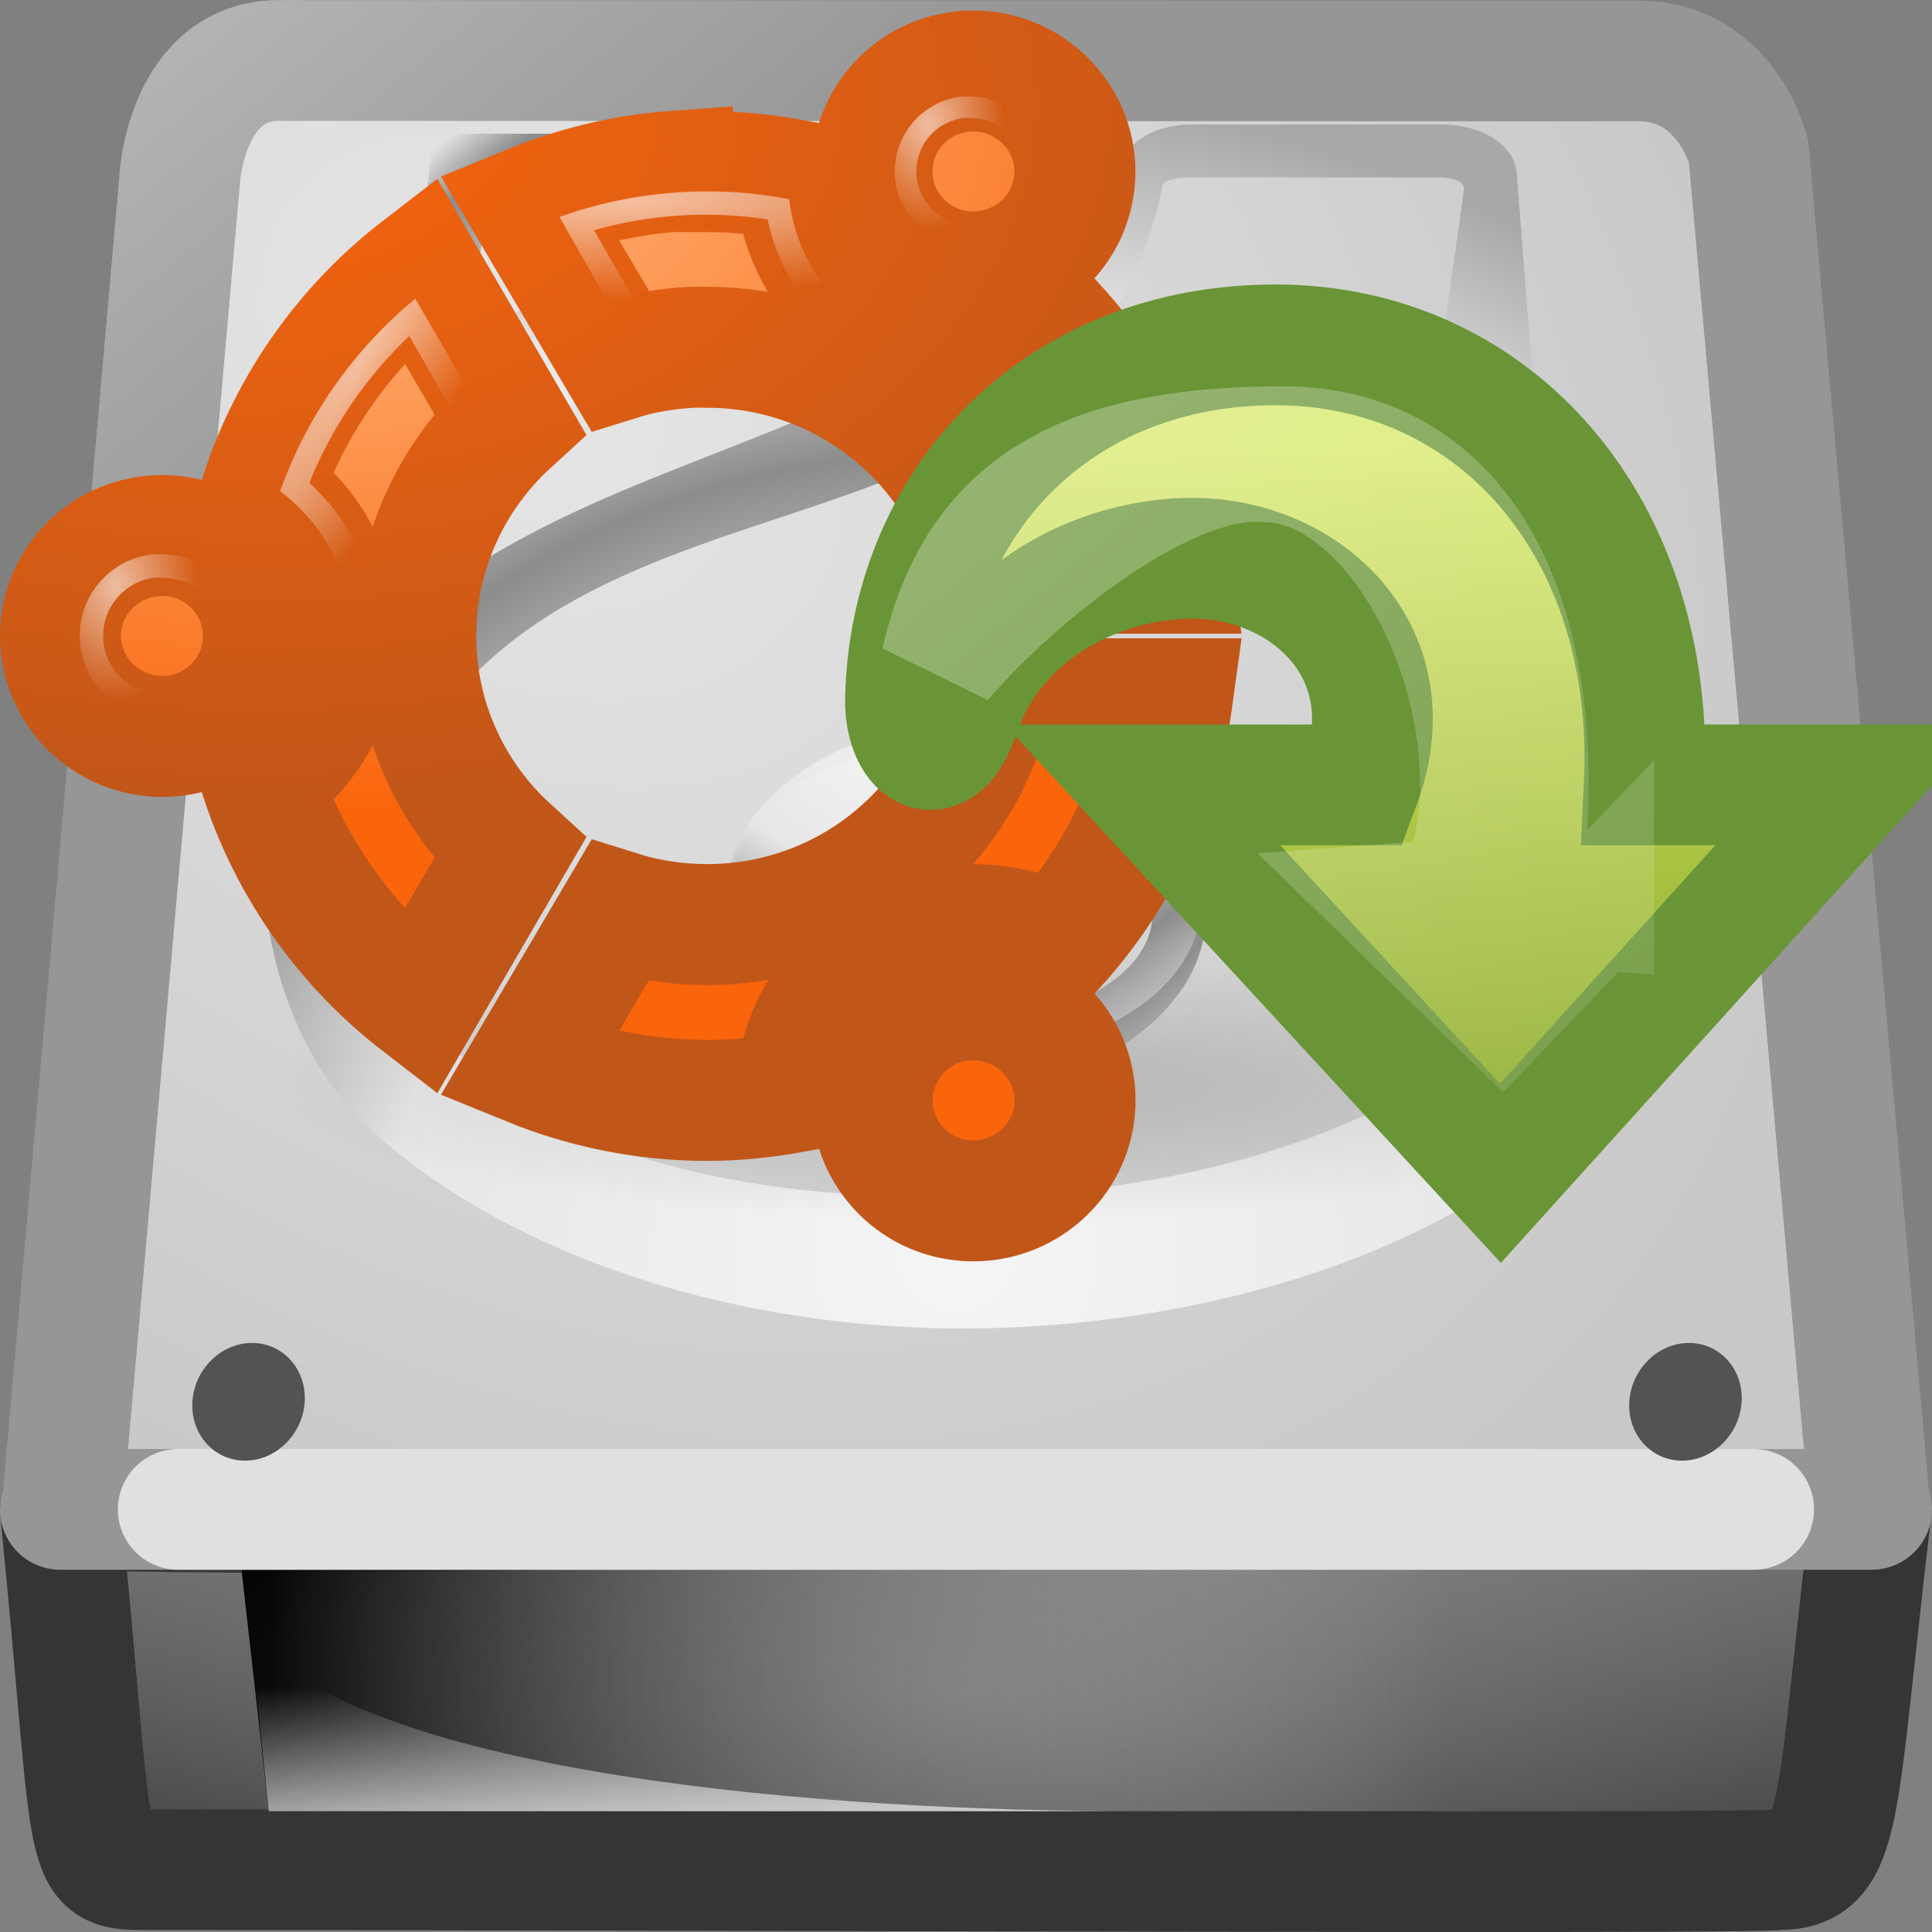 <?xml version="1.0" encoding="UTF-8"?>
<!-- Created with Inkscape (http://www.inkscape.org/) -->
<svg id="svg3297" width="16" height="16" version="1.0" xmlns="http://www.w3.org/2000/svg" xmlns:xlink="http://www.w3.org/1999/xlink">
 <rect width="100%" height="100%" fill="#808080" stroke="none"/>
 <defs id="defs3299">
  <radialGradient id="radialGradient2621" cx="142.62" cy="191.85" r="78.728" gradientTransform="matrix(.06 0 0 -.057 -.84 16.152)" gradientUnits="userSpaceOnUse">
   <stop id="stop7611-3" style="stop-color:#fff" offset="0"/>
   <stop id="stop7677-2" style="stop-color:#e7e7e7" offset=".47"/>
   <stop id="stop7613-4" style="stop-color:#8c8c8c" offset=".672"/>
   <stop id="stop7617-3" style="stop-color:#ddd" offset=".835"/>
   <stop id="stop7615-6" style="stop-color:#a8a8a8" offset="1"/>
  </radialGradient>
  <radialGradient id="radialGradient2609" cx="11.25" cy="19.031" r="8.062" gradientTransform="matrix(.72 0 0 .14 -.021 6.311)" gradientUnits="userSpaceOnUse">
   <stop id="stop2487" style="stop-color:#0d0d0d" offset="0"/>
   <stop id="stop2489" style="stop-color:#0d0d0d;stop-opacity:0" offset="1"/>
  </radialGradient>
  <radialGradient id="radialGradient2606" cx="96.124" cy="-26.1" r="38.213" gradientTransform="matrix(-8.6004e-5 .154 -.242 -0 -4.206 -13.94)" gradientUnits="userSpaceOnUse">
   <stop id="stop6164" style="stop-color:#f9650d" offset="0"/>
   <stop id="stop6166" style="stop-color:#c15619" offset="1"/>
  </radialGradient>
  <radialGradient id="radialGradient2604" cx="103.94" cy="-34.004" r="38.213" gradientTransform="matrix(-8.6019e-5 .154 -.244 0 -6.196 -15.138)" gradientUnits="userSpaceOnUse">
   <stop id="stop6158" style="stop-color:#ffc391" offset="0"/>
   <stop id="stop6160" style="stop-color:#fa650b" offset="1"/>
  </radialGradient>
  <radialGradient id="radialGradient2601" cx="100.62" cy="-22.827" r="116.22" gradientTransform="matrix(.006 .004 -.023 .035 1.866 3.367)" gradientUnits="userSpaceOnUse" xlink:href="#linearGradient6280"/>
  <radialGradient id="radialGradient2598" cx="26.686" cy="30.946" r="26.269" gradientTransform="matrix(.026 -.001 .001 .036 .231 3.766)" gradientUnits="userSpaceOnUse" xlink:href="#linearGradient6280"/>
  <radialGradient id="radialGradient2595" cx="26.686" cy="30.946" r="26.269" gradientTransform="matrix(.024 -.001 .001 .033 7.016 .041)" gradientUnits="userSpaceOnUse" xlink:href="#linearGradient6280"/>
  <linearGradient id="linearGradient6280">
   <stop id="stop6282" style="stop-color:#fff" offset="0"/>
   <stop id="stop6284" style="stop-color:#fff;stop-opacity:0" offset="1"/>
  </linearGradient>
  <radialGradient id="radialGradient2592" cx="100.62" cy="-22.827" r="116.22" gradientTransform="matrix(0 .007 .041 -.002 6.167 .924)" gradientUnits="userSpaceOnUse" xlink:href="#linearGradient6280"/>
  <linearGradient id="linearGradient2589" x1="25" x2="25" y1="11.923" y2="40.322" gradientTransform="matrix(.198 0 0 .197 6.397 1.369)" gradientUnits="userSpaceOnUse">
   <stop id="stop2266" style="stop-color:#d7e866" offset="0"/>
   <stop id="stop2268" style="stop-color:#8cab2a" offset="1"/>
  </linearGradient>
  <linearGradient id="linearGradient2586" x1="58.749" x2="105.32" y1="2.048" y2="58.048" gradientTransform="matrix(.199 0 0 .197 -4.493 .769)" gradientUnits="userSpaceOnUse">
   <stop id="stop5115" style="stop-color:#fff" offset="0"/>
   <stop id="stop5117" style="stop-color:#fff;stop-opacity:0" offset="1"/>
  </linearGradient>
  <linearGradient id="linearGradient4035">
   <stop id="stop4037" style="stop-color:#f5f5f5" offset="0"/>
   <stop id="stop4039" style="stop-color:#e7e7e7" offset=".47"/>
   <stop id="stop4041" style="stop-color:#8c8c8c" offset=".693"/>
   <stop id="stop4043" style="stop-color:#ddd" offset=".835"/>
   <stop id="stop4045" style="stop-color:#a8a8a8" offset="1"/>
  </linearGradient>
  <radialGradient id="radialGradient8198" cx="127.32" cy="143.83" r="78.728" gradientTransform="matrix(.042 -.014 .003 .038 -.542 -.796)" gradientUnits="userSpaceOnUse">
   <stop id="stop8107" style="stop-color:#f5f5f5" offset="0"/>
   <stop id="stop8109" style="stop-color:#e7e7e7" offset=".25"/>
   <stop id="stop8111" style="stop-color:#8c8c8c" offset=".693"/>
   <stop id="stop8113" style="stop-color:#ddd" offset=".835"/>
   <stop id="stop8115" style="stop-color:#a8a8a8" offset="1"/>
  </radialGradient>
  <radialGradient id="radialGradient8201" cx="24" cy="42" r="21" gradientTransform="matrix(.333 0 0 .143 6.5e-7 8)" gradientUnits="userSpaceOnUse">
   <stop id="stop6312-6" style="stop-color:#fff" offset="0"/>
   <stop id="stop6314-6" style="stop-color:#fff;stop-opacity:0" offset="1"/>
  </radialGradient>
  <radialGradient id="radialGradient8208" cx="142.62" cy="191.85" r="78.728" gradientTransform="matrix(.062 0 0 -.065 -1.037 17.524)" gradientUnits="userSpaceOnUse" xlink:href="#linearGradient4035"/>
  <radialGradient id="radialGradient8211" cx="141.75" cy="206.43" r="78.728" gradientTransform="matrix(.127 -.002 .001 .122 -10.298 -14.5)" gradientUnits="userSpaceOnUse" xlink:href="#linearGradient4035"/>
  <radialGradient id="radialGradient8215" cx="4.199" cy="2.312" r="8" gradientTransform="matrix(1.177 1.038 -.769 .872 1.036 -3.277)" gradientUnits="userSpaceOnUse">
   <stop id="stop7064-4" style="stop-color:#e6e6e6" offset="0"/>
   <stop id="stop7060-2" style="stop-color:#c8c8c8" offset="1"/>
  </radialGradient>
  <linearGradient id="linearGradient8217" x1="4.61" x2="2.225" y1="11.321" y2="6.865" gradientTransform="matrix(.645 0 0 .98 .258 -6.726)" gradientUnits="userSpaceOnUse">
   <stop id="stop3486-2" style="stop-color:#969696" offset="0"/>
   <stop id="stop3488-0" style="stop-color:#b4b4b4" offset="1"/>
  </linearGradient>
  <linearGradient id="linearGradient8220" x1="12.277" x2="12.222" y1="37.206" y2="33.759" gradientTransform="matrix(.555 0 0 .36 -2.132 1.791)" gradientUnits="userSpaceOnUse">
   <stop id="stop4238-4" style="stop-color:#eee" offset="0"/>
   <stop id="stop4240-3" style="stop-color:#eee;stop-opacity:0" offset="1"/>
  </linearGradient>
  <linearGradient id="linearGradient8223" x1="7.062" x2="24.688" y1="35.281" y2="35.281" gradientTransform="matrix(.555 0 0 .36 -1.691 1.315)" gradientUnits="userSpaceOnUse">
   <stop id="stop6311" offset="0"/>
   <stop id="stop6313" style="stop-color:#bbb;stop-opacity:0" offset="1"/>
  </linearGradient>
  <linearGradient id="linearGradient8226" x1="53.991" x2="53.991" y1="87.896" y2="104.28" gradientTransform="matrix(.124 0 0 .186 .233 -3.991)" gradientUnits="userSpaceOnUse">
   <stop id="stop2223-6" style="stop-color:#7a7a7a" offset="0"/>
   <stop id="stop2219-1" style="stop-color:#474747" offset="1"/>
  </linearGradient>
 </defs>
 <path id="rect2992" d="m15.497 12.5c-0.304 2.535-0.226 2.984-0.777 2.984-0.216 0.036-8.698 0-13.47 0-0.598 0-0.447 0.049-0.75-2.984 4.814 0.14 10.032-0.371 14.997 0z" style="fill:url(#linearGradient8226);stroke-linejoin:round;stroke:#353537"/>
 <path id="rect9146" d="m2 13h10v2h-9.774l-0.226-2z" style="fill-rule:evenodd;fill:url(#linearGradient8223)"/>
 <path id="path9148" d="m2.226 15-0.15-1.442c1.018 1.143 4.751 1.442 7.325 1.442h-7.175z" style="fill-rule:evenodd;fill:url(#linearGradient8220);opacity:.811"/>
 <path id="rect2990" d="m1.49 1.466-0.975 11.023c-0.01 0-0.015 0.003-0.015 0.011h15c0-0.008-5e-3 -0.011-0.015-0.011l-1.005-11.241s-0.188-0.743-0.91-0.743c-0.688 0-10.535-0.004-11.26-0.004-0.759 0-0.821 0.966-0.821 0.966v-2e-7z" style="fill:url(#radialGradient8215);stroke-linecap:round;stroke-linejoin:round;stroke:url(#linearGradient8217)"/>
 <path id="path2215" d="m1.476 12.5h13.047" style="fill:none;opacity:.7;stroke-linecap:round;stroke-linejoin:round;stroke:#fff"/>
 <path id="path8117" d="m9.875 1.031c-0.332 0-0.585 0.162-0.594 0.406-1.735 2.817-5.565 1.893-7.094 5.25-0.08 0.863 0.126 1.983 0.906 2.688 1.142 1.032 3.044 1.666 5.062 1.625 4.165-0.085 7.835-2.8 4.656-6.344-0.018-0.245-0.25-3.219-0.25-3.219-0.017-0.241-0.295-0.406-0.625-0.406h-2.062zm-0.031 0.438h2.062c0.12 0 0.214 0.027 0.219 0.094l-0.438 3.094c3.474 2.805 0.258 5.123-3.438 5.25-3.358 0.115-5.28-1.058-5.094-3.062 1.178-3.377 5.707-1.762 6.469-5.281-0.02-0.063 0.102-0.094 0.219-0.094z" style="fill:url(#radialGradient8211)"/>
 <path id="path9400" d="m8 9c-0.666 0.004-1.382-0.235-1.782-0.795-0.33-0.467-0.277-1.162 0.131-1.567 0.483-0.518 1.237-0.688 1.922-0.625 0.607 0.056 1.239 0.331 1.563 0.87 0.251 0.434 0.212 1.021-0.119 1.404-0.407 0.508-1.087 0.713-1.716 0.713zm0.034-2.059c-0.466 0.011-0.965-0.003-1.38 0.241-0.274 0.191-0.298 0.602-0.113 0.864 0.252 0.392 0.726 0.564 1.169 0.624 0.57 0.072 1.198-0.057 1.626-0.458 0.241-0.24 0.352-0.673 0.111-0.951-0.238-0.25-0.608-0.273-0.932-0.304-0.16-0.011-0.32-0.012-0.481-0.014z" style="fill:url(#radialGradient8208)"/>
 <g id="g9436" transform="matrix(-.047 0 0 .078 4.306 -2.991)">
  <path id="path9438" d="m37.925 187.15c0.314 3.459 5.024 6.279 10.514 6.279 5.488 0 9.643-2.821 9.276-6.279-0.364-3.44-5.071-6.218-10.507-6.218-5.438 2e-3 -9.593 2.778-9.284 6.218z" style="fill:#535353"/>
 </g>
 <g id="g9496" transform="matrix(-.047 0 0 .078 16.206 -2.991)">
  <path id="path9498" d="m37.925 187.15c0.314 3.459 5.024 6.279 10.514 6.279 5.488 0 9.643-2.821 9.276-6.279-0.364-3.44-5.071-6.218-10.507-6.218-5.438 2e-3 -9.593 2.778-9.284 6.218z" style="fill:#535353"/>
 </g>
 <rect id="rect6300-3" x="1" y="13" width="14" height="2" style="fill:url(#radialGradient8201);opacity:.2"/>
 <path id="path8125" d="m3.549 1.279c0.033 0.184-0.046 0.389-0.072 0.578-0.112 0.58-0.229 1.16-0.338 1.74-0.102 0.378 0.265 0.224 0.31 0.263 0.48-0.183 0.955-0.384 1.433-0.575 0.498-0.204 1-0.401 1.496-0.609 0.313-0.186 0.405-0.353 0.486-0.634 0.045-0.244 0.05-0.517-0.072-0.739-0.078-0.154-0.248-0.219-0.412-0.196h-2.603l-0.228 0.172zm0.589 0.444c0.592 0 1.184-1e-7 1.776-1e-7 0.187 0.071 0.055 0.219-0.083 0.233-0.601 0.244-1.203 0.488-1.804 0.732-0.145 0.054-0.155-0.167-0.111-0.261 0.037-0.208 0.074-0.415 0.111-0.623 0.041-0.021 0.066-0.065 0.111-0.08z" style="fill:url(#radialGradient8198)"/>
 <path id="path9156" d="m8 8.739c-1.097 0-1.938-0.551-1.956-1.282-1.377e-4 -0.008-2.747e-4 -0.016-2.747e-4 -0.023 0-0.264 0.11-0.516 0.32-0.729 0.354-0.36 0.966-0.575 1.637-0.575 0.67 0 1.282 0.215 1.637 0.575 0.216 0.219 0.326 0.479 0.319 0.752-0.018 0.731-0.859 1.282-1.956 1.282v-4.1e-5 2e-6zm0.033-1.791c-1.031 0-1.589 0.137-1.577 0.636 0.012 0.491 0.703 0.883 1.544 0.883 0.841 0 1.532-0.392 1.544-0.883 0.012-0.499-0.48-0.636-1.511-0.636z" style="fill:url(#radialGradient2621)"/>
 <path id="path2638" d="m13.89 8.976c0 0.624-2.6 1.129-5.808 1.129-3.208 0-5.808-0.506-5.808-1.129 0-0.624 2.6-1.129 5.808-1.129 3.208 0 5.808 0.506 5.808 1.129z" style="fill:url(#radialGradient2609);opacity:.163"/>
 <path id="path2317" d="m8.059 0.588c-0.464 0-0.837 0.372-0.837 0.832-8.02e-5 0.459 0.373 0.832 0.837 0.832 0.464 0 0.844-0.372 0.843-0.832 7.96e-5 -0.459-0.38-0.832-0.843-0.832zm-2.491 0.832c-0.418 0.031-0.819 0.134-1.19 0.286l0.752 1.274c0.192-0.06 0.391-0.093 0.602-0.104 0.041-0.002 0.083 0 0.124 0 1.152 0 2.114 0.801 2.354 1.871h1.497c-0.106-0.778-0.451-1.482-0.955-2.04-0.207 0.11-0.442 0.169-0.693 0.169-0.788 0-1.435-0.612-1.471-1.384-0.237-0.045-0.482-0.071-0.732-0.071-0.05 0-0.101-0.002-0.15 0-0.016 6.113e-4 -0.03-8.067e-4 -0.046 0-0.015 7.61e-4 -0.031-9.356e-4 -0.046 0-0.015 9.065e-4 -0.031-0.001-0.046 0zm-2.092 0.806c-0.603 0.465-1.063 1.105-1.308 1.839 0.387 0.262 0.641 0.703 0.641 1.202 0 0.499-0.254 0.94-0.641 1.202 0.245 0.734 0.705 1.374 1.308 1.839l0.745-1.28c-0.479-0.437-0.778-1.065-0.778-1.761 0-0.695 0.299-1.323 0.778-1.761l-0.745-1.28zm-2.132 2.209c-0.464 0-0.844 0.372-0.843 0.832-7.951e-5 0.459 0.38 0.832 0.843 0.832 0.464 0 0.837-0.372 0.837-0.832 7.96e-5 -0.459-0.373-0.832-0.837-0.832zm6.866 1.351c-0.24 1.07-1.202 1.871-2.354 1.871-0.255 0-0.496-0.038-0.726-0.11l-0.752 1.274c0.456 0.186 0.954 0.292 1.478 0.292 0.25 1e-6 0.495-0.027 0.732-0.071 0.037-0.739 0.636-1.337 1.38-1.384 0.031-0.002 0.06 0 0.092 0 0.251 0 0.486 0.059 0.693 0.169 0.503-0.558 0.848-1.262 0.955-2.04h-1.497zm-0.15 2.495c-0.464 0-0.837 0.372-0.837 0.832-8.02e-5 0.459 0.373 0.832 0.837 0.832 0.464 0 0.844-0.372 0.843-0.832 7.96e-5 -0.459-0.38-0.832-0.843-0.832z" style="fill:url(#radialGradient2604);stroke-width:1.002;stroke:url(#radialGradient2606)"/>
 <path id="path2272" d="m3.44 2.473c-0.506 0.417-0.897 0.967-1.12 1.595 0.365 0.276 0.605 0.708 0.605 1.198 0 0.489-0.24 0.921-0.605 1.198 0.223 0.628 0.614 1.178 1.12 1.595l0.624-1.071c-0.45-0.439-0.732-1.047-0.732-1.721 0-0.674 0.282-1.281 0.732-1.721l-0.624-1.071zm-0.051 0.309 0.42 0.731c-0.402 0.444-0.658 1.022-0.681 1.658-0.025-0.463-0.242-0.878-0.566-1.172 0.186-0.463 0.471-0.878 0.827-1.216zm-0.261 2.578c0.023 0.636 0.278 1.214 0.681 1.658l-0.42 0.731c-0.356-0.339-0.641-0.753-0.827-1.216 0.325-0.294 0.541-0.71 0.566-1.172z" style="fill:url(#radialGradient2601);opacity:.6"/>
 <path id="path2284" d="m1.262 4.591c-0.34 0.038-0.602 0.327-0.602 0.674 0 0.373 0.304 0.674 0.681 0.674 0.377 0 0.681-0.301 0.681-0.674-2e-7 -0.373-0.304-0.674-0.681-0.674-0.025 0-0.045-7.32e-4 -0.055 0-0.008 6.17e-4 -0.016-9.05e-4 -0.024 0zm0.018 0.193c0.008-9.44e-4 0.016 5.97e-4 0.024 0 0.006-9.9e-5 0.019 0 0.036 0 0.272 0 0.486 0.213 0.486 0.482s-0.215 0.482-0.486 0.482c-0.272 0-0.486-0.213-0.486-0.482 0-0.249 0.186-0.452 0.425-0.482z" style="fill:url(#radialGradient2598);opacity:.6"/>
 <path id="path4951" d="m7.963 0.8c-0.312 0.035-0.553 0.3-0.553 0.62 0 0.343 0.279 0.62 0.626 0.62 0.346 0 0.626-0.277 0.626-0.62 0-0.343-0.279-0.62-0.626-0.62-0.023 0-0.041-6.727e-4 -0.05 0-0.008 5.666e-4 -0.015-8.321e-4 -0.022 0zm0.017 0.177c0.007-8.675e-4 0.015 5.488e-4 0.022 0 0.006-9.09e-5 0.018 0 0.034 0 0.25 0 0.447 0.195 0.447 0.443 0 0.247-0.197 0.443-0.447 0.443-0.25 0-0.447-0.195-0.447-0.443 0-0.229 0.171-0.416 0.391-0.443z" style="fill:url(#radialGradient2595);opacity:.6"/>
 <path id="path4955" d="m4.633 1.797c0.603-0.216 1.262-0.271 1.903-0.147 0.053 0.441 0.3 0.855 0.714 1.097 0.414 0.242 0.898 0.255 1.312 0.087 0.421 0.497 0.693 1.095 0.795 1.724l-1.215-0.009c-0.149-0.593-0.524-1.129-1.094-1.462-0.57-0.333-1.223-0.398-1.817-0.24l-0.598-1.051zm0.286 0.11 0.411 0.712c0.574-0.117 1.189-0.044 1.739 0.251-0.379-0.25-0.623-0.636-0.712-1.053-0.484-0.074-0.975-0.041-1.438 0.089zm2.31 1.057c0.527 0.334 0.89 0.833 1.065 1.388l0.826 0.011c-0.11-0.465-0.32-0.908-0.62-1.292-0.409 0.126-0.868 0.101-1.272-0.107z" style="fill:url(#radialGradient2592);opacity:.6"/>
 <path id="path4972" d="m15.331 6.5-2.905 3.217-2.965-3.217h1.8c0.405-1.079-0.427-1.877-1.392-1.877-0.686 0-1.616 0.375-1.93 1.306-0.163 0.484-0.451 0.272-0.44-0.149 0.043-1.625 1.255-2.924 3.065-2.924 1.81 0 3.154 1.507 3.053 3.644h1.713z" style="fill:url(#linearGradient2589);stroke:#699536"/>
 <path id="path4980" d="m13.199 7.539-0.763 0.797-0.875-0.852 0.508-0.037c0.62-1.372-0.362-3.604-1.59-3.623-0.885-0.069-2.199 1.072-2.682 1.655 0.308-1.38 1.311-1.777 2.824-1.78 1.529-0.003 2.294 1.511 1.956 3.805l0.622 0.036z" style="fill:none;opacity:.354;stroke:url(#linearGradient2586)"/>
</svg>
